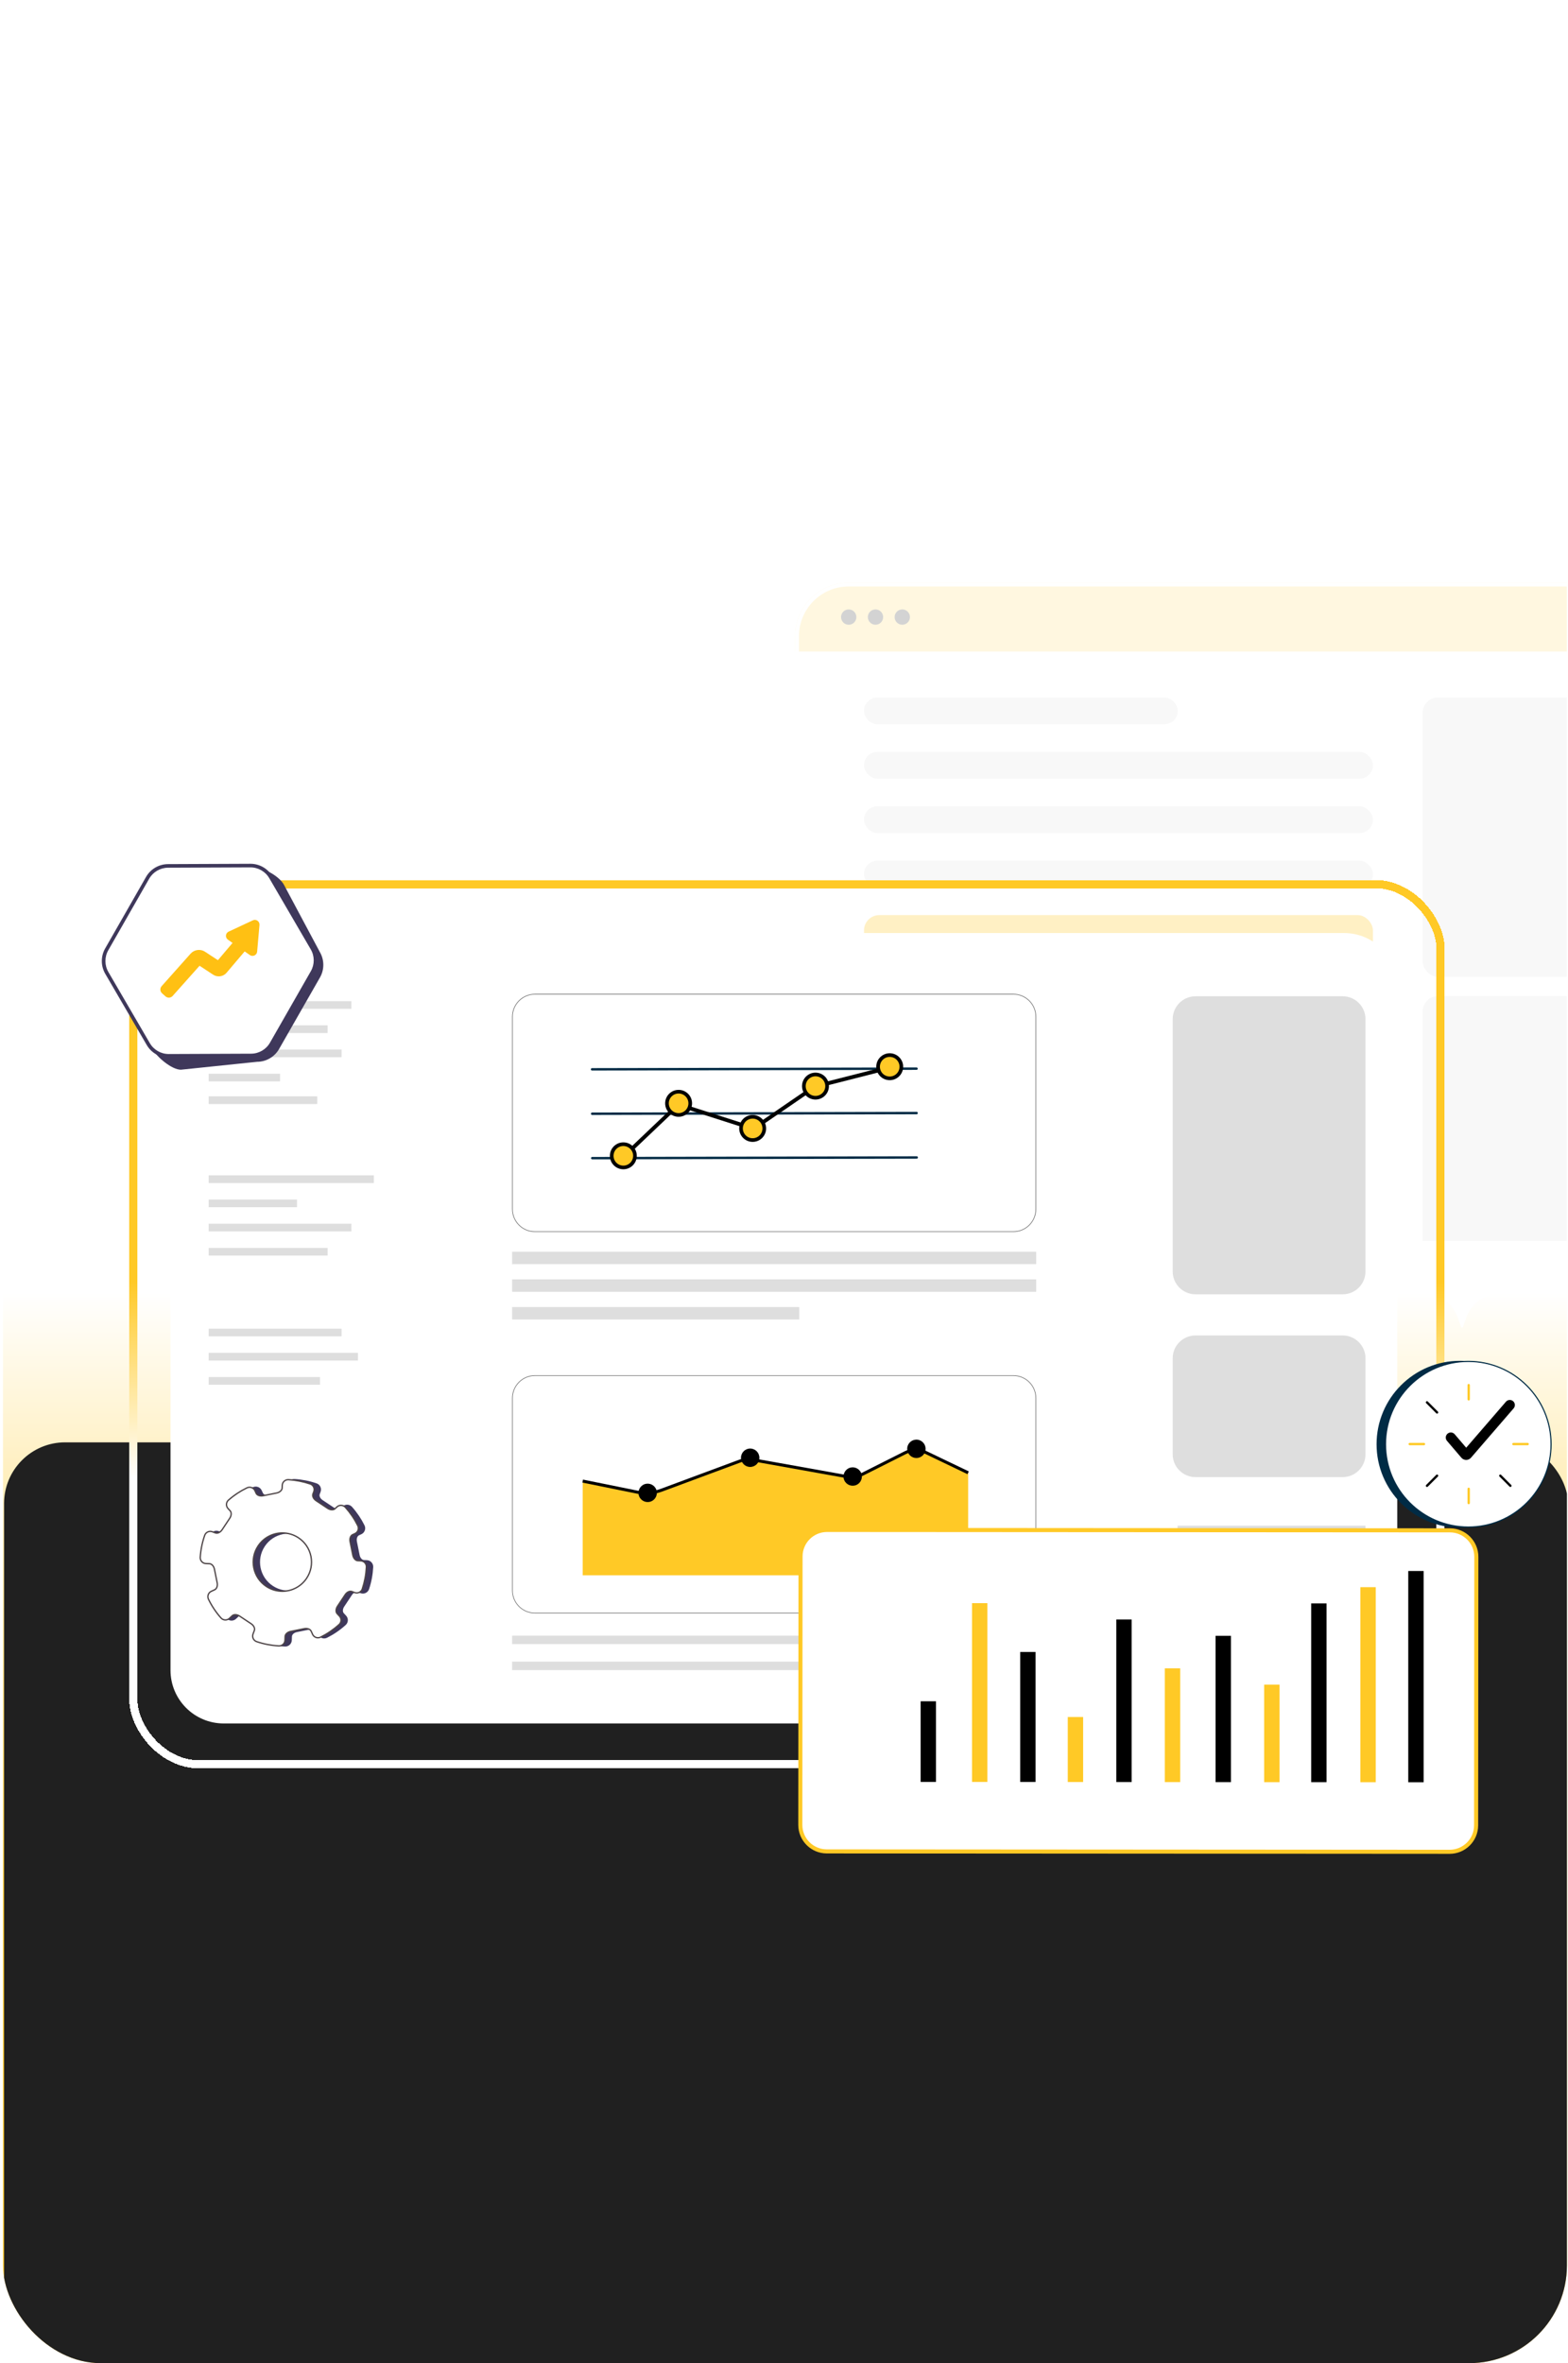<svg width="385" height="580" viewBox="0 0 385 580" fill="none" xmlns="http://www.w3.org/2000/svg">
<g clip-path="url(#clip0_6383_4820)">
<rect x="0.735" width="384" height="580" rx="24" fill="url(#paint0_linear_6383_4820)"/>
<rect x="1" y="354" width="384" height="270" rx="15" fill="#202020"/>
<path d="M359.196 308.26L360.002 310.531C360.444 311.777 361.152 312.907 362.074 313.843C362.996 314.779 364.111 315.497 365.338 315.945L367.576 316.763C367.62 316.78 367.658 316.81 367.685 316.849C367.712 316.888 367.726 316.934 367.726 316.982C367.726 317.03 367.712 317.077 367.685 317.116C367.658 317.155 367.62 317.185 367.576 317.201L365.338 318.019C364.111 318.468 362.996 319.186 362.074 320.121C361.152 321.057 360.444 322.188 360.002 323.433L359.196 325.704C359.18 325.749 359.151 325.788 359.112 325.815C359.074 325.842 359.028 325.857 358.981 325.857C358.934 325.857 358.888 325.842 358.849 325.815C358.81 325.788 358.781 325.749 358.765 325.704L357.959 323.433C357.517 322.188 356.809 321.057 355.887 320.121C354.965 319.186 353.851 318.468 352.624 318.019L350.386 317.201C350.341 317.185 350.303 317.155 350.276 317.116C350.249 317.077 350.235 317.03 350.235 316.982C350.235 316.934 350.249 316.888 350.276 316.849C350.303 316.81 350.341 316.78 350.386 316.763L352.624 315.945C353.851 315.497 354.965 314.779 355.887 313.843C356.809 312.907 357.517 311.777 357.959 310.531L358.765 308.26C358.781 308.215 358.81 308.176 358.848 308.148C358.887 308.12 358.933 308.105 358.981 308.105C359.028 308.105 359.074 308.12 359.113 308.148C359.151 308.176 359.181 308.215 359.196 308.26Z" fill="white"/>
<path d="M32.979 129.253L34.256 132.963C34.957 134.997 36.077 136.844 37.538 138.373C38.999 139.902 40.765 141.075 42.709 141.808L46.254 143.144C46.324 143.171 46.385 143.219 46.428 143.283C46.47 143.347 46.493 143.424 46.493 143.502C46.493 143.58 46.47 143.656 46.428 143.72C46.385 143.784 46.324 143.832 46.254 143.859L42.709 145.195C40.765 145.928 38.999 147.101 37.538 148.63C36.077 150.159 34.957 152.006 34.256 154.04L32.979 157.75C32.954 157.823 32.907 157.887 32.846 157.931C32.785 157.976 32.712 158 32.637 158C32.563 158 32.49 157.976 32.429 157.931C32.368 157.887 32.321 157.823 32.296 157.75L31.019 154.04C30.318 152.006 29.197 150.159 27.736 148.63C26.275 147.101 24.51 145.928 22.566 145.195L19.02 143.859C18.951 143.832 18.89 143.784 18.847 143.72C18.805 143.656 18.782 143.58 18.782 143.502C18.782 143.424 18.805 143.347 18.847 143.283C18.89 143.219 18.951 143.171 19.02 143.144L22.566 141.808C24.51 141.075 26.275 139.902 27.736 138.373C29.197 136.844 30.318 134.997 31.019 132.963L32.296 129.253C32.321 129.179 32.367 129.115 32.428 129.07C32.489 129.024 32.562 129 32.637 129C32.712 129 32.786 129.024 32.847 129.07C32.908 129.115 32.954 129.179 32.979 129.253Z" fill="white"/>
<g opacity="0.27">
<g clip-path="url(#clip1_6383_4820)">
<rect x="195.235" y="143" width="229.244" height="162.538" rx="13.153" fill="white"/>
<rect width="229.244" height="16.912" transform="translate(195.235 143)" fill="#FFE38D"/>
<circle cx="208.389" cy="151.455" r="1.879" fill="#5B5B5B"/>
<circle cx="214.965" cy="151.455" r="1.879" fill="#5B5B5B"/>
<circle cx="221.542" cy="151.455" r="1.879" fill="#5B5B5B"/>
<rect x="212.145" y="171.186" width="77.041" height="6.577" rx="3.288" fill="#E5E5E5"/>
<rect x="212.145" y="184.539" width="124.957" height="6.577" rx="3.288" fill="#E5E5E5"/>
<rect x="212.145" y="197.891" width="124.957" height="6.577" rx="3.288" fill="#E5E5E5"/>
<rect x="212.145" y="211.244" width="124.957" height="6.577" rx="3.288" fill="#E5E5E5"/>
<rect x="212.145" y="224.597" width="124.957" height="36.642" rx="3.758" fill="#FFC926"/>
<rect opacity="0.2" x="218.722" y="229.436" width="111.803" height="2.819" rx="1.409" fill="#202020"/>
<rect opacity="0.2" x="235.633" y="236.013" width="77.981" height="2.819" rx="1.409" fill="#202020"/>
<rect x="244.09" y="246.347" width="61.069" height="11.274" rx="5.637" fill="#202020"/>
<rect opacity="0.2" x="260.061" y="251.045" width="29.125" height="2.819" rx="1.409" fill="white"/>
<rect x="212.145" y="268.015" width="124.957" height="6.577" rx="3.288" fill="#E5E5E5"/>
<rect x="212.145" y="281.367" width="46.037" height="6.577" rx="3.288" fill="#E5E5E5"/>
<rect x="349.317" y="171.186" width="58.251" height="68.585" rx="3.758" fill="#E5E5E5"/>
<rect x="349.317" y="244.469" width="58.251" height="68.585" rx="3.758" fill="#E5E5E5"/>
</g>
<rect x="195.705" y="143.47" width="228.305" height="161.598" rx="12.684" stroke="white" stroke-width="0.94"/>
</g>
<g filter="url(#filter0_d_6383_4820)">
<rect x="32.735" y="217" width="321" height="216" rx="16" stroke="url(#paint1_linear_6383_4820)" stroke-width="2" shape-rendering="crispEdges"/>
</g>
<path d="M330.003 229H54.936C47.717 229 41.865 234.852 41.865 242.071V409.929C41.865 417.148 47.717 423 54.936 423H330.003C337.222 423 343.074 417.148 343.074 409.929V242.071C343.074 234.852 337.222 229 330.003 229Z" fill="white"/>
<path d="M86.281 245.721H51.239V247.605H86.281V245.721Z" fill="#DEDEDE"/>
<path d="M80.44 251.658H51.239V253.542H80.44V251.658Z" fill="#DEDEDE"/>
<path d="M83.87 257.594H51.239V259.478H83.87V257.594Z" fill="#DEDEDE"/>
<path d="M68.761 263.531H51.239V265.415H68.761V263.531Z" fill="#DEDEDE"/>
<path d="M77.894 269.083H51.239V270.967H77.894V269.083Z" fill="#DEDEDE"/>
<path d="M91.797 288.473H51.239V290.357H91.797V288.473Z" fill="#DEDEDE"/>
<path d="M72.931 294.409H51.239V296.293H72.931V294.409Z" fill="#DEDEDE"/>
<path d="M86.281 300.344H51.239V302.228H86.281V300.344Z" fill="#DEDEDE"/>
<path d="M80.44 306.282H51.239V308.166H80.44V306.282Z" fill="#DEDEDE"/>
<path d="M83.87 326.107H51.239V327.991H83.87V326.107Z" fill="#DEDEDE"/>
<path d="M87.885 332.044H51.239V333.928H87.885V332.044Z" fill="#DEDEDE"/>
<path d="M78.584 337.979H51.239V339.862H78.584V337.979Z" fill="#DEDEDE"/>
<path d="M335.273 374.465H289.122V376.349H335.273V374.465Z" fill="#DEDEDE"/>
<path d="M335.273 380.399H289.122V382.283H335.273V380.399Z" fill="#DEDEDE"/>
<path d="M335.273 386.337H289.122V388.221H335.273V386.337Z" fill="#DEDEDE"/>
<path d="M335.273 392.286H289.122V394.17H335.273V392.286Z" fill="#DEDEDE"/>
<path d="M131.343 244.013H248.82C251.872 244.013 254.348 246.487 254.348 249.54V296.766C254.348 299.819 251.873 302.294 248.82 302.294H131.343C128.29 302.294 125.816 299.819 125.816 296.766V249.54C125.816 246.487 128.29 244.013 131.343 244.013Z" stroke="#666666" stroke-width="0.148"/>
<path d="M131.343 337.617H248.82C251.872 337.617 254.348 340.091 254.348 343.144V390.37C254.348 393.423 251.873 395.898 248.82 395.898H131.343C128.29 395.898 125.816 393.423 125.816 390.37V343.144C125.816 340.091 128.29 337.617 131.343 337.617Z" stroke="#666666" stroke-width="0.148"/>
<path d="M237.715 386.637H143.075V363.512L157.828 366.57C158.911 366.794 160.037 366.709 161.073 366.323L181.788 358.63C182.775 358.264 183.843 358.169 184.878 358.354L209.824 362.831L222.203 356.579C223.834 355.755 225.756 355.736 227.405 356.526L237.715 361.471V386.636V386.637Z" fill="#FFC926"/>
<path d="M158.608 366.813C157.861 366.813 157.111 366.739 156.372 366.589L143 363.878L143.148 363.147L156.518 365.856C158.439 366.244 160.425 366.09 162.262 365.408L181.456 358.279C182.636 357.841 183.913 357.729 185.151 357.958L207.875 362.029C209.115 362.252 210.371 362.083 211.508 361.541L222.127 356.196C223.791 355.358 225.787 355.338 227.466 356.145L237.873 361.136L237.551 361.81L227.144 356.818C225.671 356.112 223.92 356.128 222.463 356.863L211.836 362.212C210.55 362.824 209.137 363.014 207.744 362.764L185.017 358.693C183.91 358.488 182.769 358.588 181.714 358.98L162.521 366.108C161.26 366.576 159.935 366.813 158.605 366.813H158.608Z" fill="black"/>
<path d="M159.781 368.529C160.957 368.112 161.571 366.821 161.154 365.646C160.737 364.47 159.445 363.856 158.27 364.273C157.095 364.69 156.48 365.982 156.898 367.157C157.315 368.332 158.606 368.947 159.781 368.529Z" fill="black"/>
<path d="M184.195 360.043C185.442 360.043 186.453 359.032 186.453 357.785C186.453 356.537 185.442 355.526 184.195 355.526C182.948 355.526 181.937 356.537 181.937 357.785C181.937 359.032 182.948 360.043 184.195 360.043Z" fill="black"/>
<path d="M210.229 364.481C211.382 364.004 211.929 362.683 211.451 361.531C210.974 360.379 209.653 359.831 208.501 360.309C207.349 360.786 206.801 362.107 207.279 363.259C207.756 364.411 209.077 364.959 210.229 364.481Z" fill="black"/>
<path d="M227.238 355.955C227.439 354.725 226.604 353.564 225.373 353.363C224.142 353.163 222.981 353.998 222.781 355.229C222.58 356.46 223.415 357.62 224.646 357.821C225.877 358.022 227.038 357.186 227.238 355.955Z" fill="black"/>
<path d="M254.421 307.221H125.741V310.267H254.421V307.221Z" fill="#DEDEDE"/>
<path d="M254.421 314.009H125.741V317.055H254.421V314.009Z" fill="#DEDEDE"/>
<path d="M196.253 320.798H125.741V323.844H196.253V320.798Z" fill="#DEDEDE"/>
<path d="M254.421 401.443H125.741V403.525H254.421V401.443Z" fill="#DEDEDE"/>
<path d="M226.251 407.825H125.741V409.907H226.251V407.825Z" fill="#DEDEDE"/>
<path d="M329.673 244.524H293.541C290.447 244.524 287.939 247.032 287.939 250.126V312.068C287.939 315.161 290.447 317.669 293.541 317.669H329.673C332.767 317.669 335.275 315.161 335.275 312.068V250.126C335.275 247.032 332.767 244.524 329.673 244.524Z" fill="#DEDEDE"/>
<path d="M329.673 327.768H293.541C290.447 327.768 287.939 330.276 287.939 333.37V356.931C287.939 360.025 290.447 362.533 293.541 362.533H329.673C332.767 362.533 335.275 360.025 335.275 356.931V333.369C335.275 330.276 332.767 327.768 329.673 327.768Z" fill="#DEDEDE"/>
<path d="M84.135 369.734L83.67 370.166C83.317 370.494 82.631 370.452 82.05 370.067L79.218 368.185C78.636 367.799 78.331 367.18 78.5 366.727L78.714 366.153C79.03 365.306 78.59 364.362 77.735 364.069C75.98 363.468 74.174 363.116 72.366 363.004C71.46 362.947 70.686 363.646 70.653 364.552L70.629 365.2C70.612 365.682 70.097 366.137 69.414 366.275L66.081 366.947C65.396 367.086 64.743 366.864 64.543 366.424L64.258 365.802C63.882 364.979 62.903 364.629 62.088 365.023C60.448 365.816 58.902 366.831 57.5 368.061C56.82 368.657 56.773 369.7 57.389 370.363L57.897 370.91C58.226 371.263 58.184 371.949 57.798 372.53L55.917 375.362C55.53 375.944 54.912 376.248 54.458 376.08L53.703 375.798C52.86 375.484 51.919 375.92 51.623 376.769C51.002 378.543 50.637 380.371 50.518 382.201C50.459 383.108 51.158 383.886 52.066 383.919L52.931 383.951C53.414 383.969 53.868 384.483 54.007 385.166L54.679 388.499C54.817 389.184 54.595 389.837 54.155 390.038L53.335 390.412C52.51 390.789 52.161 391.771 52.558 392.586C53.365 394.245 54.4 395.807 55.654 397.219C56.252 397.893 57.29 397.938 57.95 397.324L58.641 396.682C58.994 396.354 59.68 396.396 60.26 396.782L63.093 398.663C63.675 399.05 63.979 399.668 63.81 400.121L63.489 400.984C63.173 401.833 63.617 402.779 64.475 403.07C66.263 403.675 68.105 404.022 69.947 404.121C70.848 404.169 71.615 403.473 71.648 402.572L71.682 401.649C71.7 401.166 72.214 400.712 72.897 400.574L76.23 399.901C76.915 399.763 77.568 399.985 77.769 400.425L78.119 401.192C78.499 402.023 79.492 402.371 80.309 401.962C81.949 401.141 83.491 400.094 84.883 398.831C85.547 398.23 85.587 397.201 84.977 396.545L84.414 395.939C84.085 395.586 84.127 394.9 84.513 394.319L86.394 391.487C86.781 390.905 87.399 390.6 87.853 390.769L88.532 391.022C89.384 391.339 90.334 390.892 90.62 390.029C91.207 388.26 91.542 386.44 91.635 384.62C91.681 383.721 90.985 382.957 90.085 382.924L89.38 382.898C88.898 382.881 88.443 382.366 88.305 381.683L87.633 378.35C87.494 377.665 87.716 377.012 88.156 376.812L88.726 376.551C89.555 376.172 89.904 375.182 89.498 374.366C88.691 372.744 87.665 371.217 86.428 369.834C85.829 369.164 84.794 369.122 84.136 369.734H84.135ZM76.669 387.265C74.531 390.484 70.19 391.359 66.972 389.222C63.753 387.084 62.877 382.742 65.015 379.524C67.153 376.306 71.495 375.43 74.713 377.567C77.931 379.705 78.807 384.047 76.669 387.265Z" fill="#3F385B"/>
<path d="M68.52 403.959C68.494 403.959 68.467 403.958 68.441 403.957C66.59 403.858 64.763 403.507 63.013 402.914C62.642 402.789 62.345 402.525 62.177 402.17C62.007 401.812 61.99 401.411 62.128 401.04L62.449 400.177C62.645 399.651 62.317 398.957 61.669 398.526L58.837 396.645C58.5 396.421 58.12 396.298 57.767 396.298C57.462 396.298 57.202 396.39 57.016 396.562L56.325 397.204C56.056 397.454 55.705 397.592 55.338 397.592C54.926 397.592 54.534 397.417 54.261 397.11C53.035 395.727 52.001 394.181 51.19 392.514C51.017 392.158 50.995 391.758 51.128 391.386C51.261 391.017 51.531 390.723 51.888 390.56L52.709 390.185C53.219 389.952 53.478 389.229 53.324 388.466L52.652 385.133C52.498 384.374 51.982 383.808 51.423 383.787L50.558 383.755C50.164 383.741 49.801 383.572 49.537 383.28C49.272 382.986 49.14 382.606 49.166 382.211C49.286 380.371 49.654 378.558 50.262 376.822C50.464 376.246 51.011 375.858 51.625 375.858C51.798 375.858 51.968 375.889 52.132 375.95L52.887 376.232C52.988 376.269 53.097 376.289 53.211 376.289C53.679 376.289 54.2 375.96 54.538 375.451L56.419 372.619C56.848 371.974 56.883 371.208 56.502 370.798L55.994 370.251C55.725 369.961 55.587 369.584 55.608 369.189C55.628 368.797 55.8 368.44 56.094 368.183C57.466 366.979 58.998 365.965 60.645 365.169C60.845 365.073 61.058 365.024 61.277 365.024C61.843 365.024 62.361 365.355 62.595 365.869L62.88 366.491C63.066 366.898 63.557 367.151 64.163 367.151C64.307 367.151 64.454 367.136 64.599 367.107L67.932 366.435C68.692 366.281 69.258 365.765 69.278 365.206L69.302 364.558C69.33 363.776 69.966 363.163 70.75 363.163C70.78 363.163 70.811 363.164 70.842 363.166C72.659 363.279 74.451 363.635 76.169 364.223C76.537 364.35 76.832 364.614 76.999 364.967C77.168 365.324 77.185 365.725 77.047 366.095L76.833 366.67C76.637 367.196 76.965 367.89 77.614 368.321L80.445 370.202C80.782 370.426 81.163 370.549 81.515 370.549C81.82 370.549 82.081 370.458 82.266 370.285L82.731 369.853C83.001 369.603 83.352 369.465 83.719 369.465C84.129 369.465 84.519 369.639 84.791 369.942C86.001 371.295 87.026 372.808 87.837 374.438C88.014 374.794 88.039 375.195 87.906 375.569C87.774 375.942 87.503 376.238 87.144 376.402L86.574 376.663C86.064 376.896 85.804 377.619 85.959 378.382L86.631 381.715C86.784 382.474 87.301 383.041 87.86 383.061L88.565 383.087C88.955 383.101 89.314 383.267 89.578 383.555C89.843 383.844 89.978 384.219 89.958 384.612C89.865 386.439 89.526 388.244 88.951 389.977C88.756 390.565 88.206 390.961 87.582 390.961C87.409 390.961 87.239 390.93 87.075 390.869L86.396 390.616C86.295 390.578 86.186 390.559 86.072 390.559C85.603 390.559 85.082 390.888 84.744 391.396L82.863 394.229C82.435 394.874 82.4 395.64 82.78 396.049L83.344 396.656C83.61 396.942 83.747 397.315 83.73 397.705C83.714 398.094 83.547 398.45 83.26 398.71C81.897 399.945 80.37 400.99 78.722 401.816C78.517 401.918 78.298 401.97 78.072 401.97C77.506 401.97 76.989 401.638 76.754 401.124L76.403 400.357C76.217 399.95 75.725 399.697 75.12 399.697C74.976 399.697 74.829 399.712 74.684 399.741L71.351 400.414C70.591 400.567 70.025 401.084 70.004 401.642L69.971 402.565C69.942 403.347 69.305 403.959 68.52 403.959ZM69.335 376.234C66.927 376.234 64.696 377.43 63.366 379.433C62.307 381.025 61.933 382.935 62.312 384.809C62.69 386.684 63.775 388.299 65.368 389.357C66.546 390.139 67.913 390.553 69.322 390.553C71.73 390.553 73.961 389.357 75.292 387.354C77.475 384.066 76.578 379.614 73.289 377.431C72.111 376.648 70.744 376.234 69.335 376.234Z" fill="white"/>
<path d="M70.75 363.326C70.777 363.326 70.805 363.327 70.832 363.328C72.634 363.44 74.412 363.794 76.116 364.377C76.443 364.489 76.704 364.724 76.852 365.037C77.002 365.354 77.017 365.709 76.894 366.038L76.68 366.613C76.458 367.209 76.812 367.985 77.523 368.457L80.355 370.338C80.719 370.579 81.13 370.712 81.515 370.712C81.862 370.712 82.16 370.606 82.377 370.404L82.842 369.972C83.081 369.75 83.392 369.628 83.719 369.628C84.082 369.628 84.428 369.782 84.669 370.051C85.87 371.394 86.886 372.894 87.691 374.511C87.848 374.827 87.869 375.183 87.752 375.515C87.635 375.846 87.394 376.108 87.075 376.254L86.506 376.514C85.927 376.779 85.629 377.578 85.798 378.415L86.47 381.747C86.638 382.58 87.22 383.201 87.853 383.224L88.559 383.25C88.904 383.262 89.224 383.41 89.457 383.665C89.693 383.922 89.812 384.255 89.795 384.604C89.703 386.416 89.367 388.207 88.796 389.926C88.623 390.448 88.135 390.798 87.582 390.798C87.428 390.798 87.277 390.771 87.132 390.717L86.452 390.464C86.333 390.419 86.205 390.396 86.071 390.396C85.542 390.396 84.981 390.745 84.608 391.306L82.727 394.138C82.257 394.846 82.229 395.696 82.661 396.16L83.224 396.766C83.46 397.021 83.582 397.352 83.567 397.698C83.552 398.042 83.404 398.359 83.15 398.589C81.798 399.814 80.283 400.85 78.648 401.669C78.467 401.76 78.273 401.806 78.072 401.806C77.569 401.806 77.11 401.512 76.901 401.055L76.551 400.288C76.338 399.823 75.789 399.533 75.119 399.533C74.964 399.533 74.806 399.549 74.65 399.581L71.318 400.253C70.485 400.421 69.864 401.003 69.841 401.636L69.808 402.559C69.782 403.253 69.217 403.797 68.52 403.797C68.497 403.797 68.473 403.796 68.449 403.795C66.613 403.696 64.801 403.348 63.064 402.76C62.736 402.649 62.473 402.415 62.323 402.101C62.172 401.783 62.157 401.427 62.28 401.097L62.601 400.234C62.823 399.638 62.469 398.863 61.758 398.391L58.926 396.51C58.563 396.268 58.151 396.135 57.766 396.135C57.419 396.135 57.121 396.242 56.904 396.443L56.214 397.085C55.975 397.307 55.664 397.429 55.337 397.429C54.972 397.429 54.624 397.274 54.383 397.002C53.166 395.63 52.141 394.097 51.336 392.443C51.182 392.127 51.163 391.771 51.281 391.441C51.399 391.113 51.638 390.853 51.956 390.708L52.776 390.334C53.354 390.069 53.652 389.27 53.483 388.433L52.811 385.1C52.643 384.268 52.061 383.647 51.428 383.624L50.563 383.592C50.213 383.58 49.892 383.43 49.657 383.17C49.422 382.909 49.305 382.572 49.328 382.221C49.446 380.396 49.812 378.598 50.415 376.876C50.594 376.364 51.08 376.021 51.624 376.021C51.777 376.021 51.928 376.049 52.073 376.103L52.829 376.384C52.948 376.429 53.076 376.451 53.209 376.451C53.739 376.451 54.3 376.103 54.672 375.541L56.553 372.709C57.024 372.002 57.052 371.152 56.62 370.687L56.112 370.14C55.873 369.883 55.751 369.548 55.769 369.197C55.787 368.85 55.939 368.534 56.199 368.305C57.561 367.112 59.08 366.106 60.714 365.316C60.892 365.23 61.081 365.186 61.276 365.186C61.778 365.186 62.238 365.481 62.446 365.936L62.73 366.558C62.943 367.024 63.492 367.313 64.162 367.313C64.317 367.313 64.475 367.297 64.63 367.266L67.963 366.593C68.796 366.426 69.417 365.844 69.44 365.21L69.464 364.563C69.489 363.869 70.053 363.325 70.749 363.325M69.322 390.717C71.784 390.717 74.067 389.494 75.427 387.446C76.509 385.817 76.892 383.863 76.505 381.946C76.119 380.03 75.008 378.378 73.379 377.296C72.174 376.495 70.776 376.072 69.335 376.072C66.872 376.072 64.59 377.295 63.23 379.344C62.148 380.973 61.765 382.926 62.151 384.843C62.538 386.76 63.648 388.411 65.278 389.493C66.482 390.294 67.881 390.717 69.322 390.717ZM70.75 363C69.889 363 69.171 363.68 69.139 364.552L69.115 365.2C69.097 365.682 68.583 366.137 67.9 366.275L64.567 366.947C64.43 366.975 64.294 366.988 64.163 366.988C63.639 366.988 63.189 366.776 63.028 366.424L62.744 365.802C62.473 365.208 61.888 364.861 61.278 364.861C61.041 364.861 60.802 364.913 60.574 365.023C58.934 365.816 57.388 366.832 55.986 368.061C55.306 368.657 55.259 369.7 55.875 370.363L56.383 370.91C56.712 371.263 56.669 371.949 56.284 372.53L54.403 375.362C54.088 375.836 53.619 376.126 53.211 376.126C53.118 376.126 53.029 376.111 52.944 376.079L52.189 375.798C52.003 375.728 51.812 375.696 51.626 375.696C50.963 375.696 50.34 376.107 50.108 376.768C49.488 378.542 49.123 380.37 49.004 382.2C48.945 383.108 49.644 383.886 50.552 383.919L51.417 383.95C51.9 383.968 52.354 384.483 52.492 385.166L53.165 388.499C53.303 389.184 53.081 389.836 52.641 390.037L51.821 390.412C50.996 390.789 50.647 391.771 51.044 392.586C51.851 394.245 52.886 395.806 54.139 397.218C54.456 397.575 54.896 397.756 55.337 397.756C55.731 397.756 56.125 397.613 56.436 397.324L57.127 396.682C57.286 396.534 57.512 396.461 57.767 396.461C58.077 396.461 58.427 396.569 58.746 396.781L61.578 398.662C62.161 399.049 62.465 399.667 62.296 400.121L61.975 400.984C61.658 401.832 62.102 402.779 62.96 403.069C64.749 403.675 66.591 404.022 68.432 404.121C68.462 404.122 68.492 404.123 68.52 404.123C69.383 404.123 70.102 403.443 70.134 402.571L70.167 401.648C70.185 401.166 70.699 400.711 71.382 400.573L74.715 399.901C74.852 399.873 74.988 399.86 75.119 399.86C75.644 399.86 76.093 400.072 76.254 400.424L76.605 401.192C76.876 401.786 77.462 402.133 78.072 402.133C78.315 402.133 78.562 402.078 78.794 401.961C80.434 401.14 81.976 400.093 83.369 398.831C84.032 398.23 84.072 397.2 83.463 396.544L82.899 395.938C82.571 395.585 82.613 394.899 82.999 394.318L84.879 391.486C85.195 391.012 85.663 390.722 86.071 390.722C86.164 390.722 86.254 390.737 86.338 390.769L87.017 391.022C87.203 391.091 87.394 391.124 87.581 391.124C88.252 391.124 88.882 390.703 89.106 390.029C89.693 388.259 90.028 386.44 90.121 384.62C90.166 383.721 89.471 382.956 88.571 382.924L87.865 382.898C87.383 382.88 86.928 382.366 86.79 381.683L86.118 378.35C85.98 377.664 86.202 377.012 86.642 376.811L87.211 376.551C88.04 376.172 88.389 375.182 87.983 374.366C87.176 372.743 86.15 371.217 84.913 369.834C84.597 369.48 84.159 369.301 83.719 369.301C83.326 369.301 82.931 369.445 82.621 369.733L82.156 370.165C81.996 370.314 81.77 370.386 81.515 370.386C81.206 370.386 80.855 370.278 80.536 370.066L77.704 368.185C77.121 367.798 76.817 367.18 76.986 366.727L77.2 366.152C77.516 365.306 77.075 364.362 76.221 364.069C74.466 363.467 72.66 363.116 70.852 363.003C70.818 363.001 70.784 363 70.75 363ZM69.322 390.391C67.992 390.391 66.648 390.012 65.458 389.222C62.239 387.084 61.364 382.742 63.501 379.524C64.848 377.496 67.07 376.398 69.335 376.398C70.665 376.398 72.009 376.777 73.199 377.567C76.417 379.705 77.293 384.047 75.156 387.265C73.809 389.293 71.586 390.391 69.322 390.391Z" fill="#4D4446"/>
<path d="M42.719 213.189L62.938 213.105C65.168 213.096 68.553 215.151 69.676 217.076L78.536 233.67C79.659 235.597 79.669 237.975 78.561 239.911L68.524 257.462C67.418 259.397 65.363 260.595 63.133 260.604L44.422 262.544C42.192 262.553 38.62 259.516 37.498 257.59L27.316 240.122C26.194 238.196 26.183 235.818 27.291 233.882L37.328 216.331C38.434 214.396 40.489 213.197 42.719 213.189Z" fill="#3F385B"/>
<path d="M41.421 259.14C39.367 259.14 37.448 258.037 36.414 256.262L26.232 238.794C25.193 237.011 25.183 234.789 26.208 232.997L36.245 215.446C37.27 213.654 39.189 212.535 41.254 212.526L61.497 212.443C63.551 212.443 65.471 213.545 66.505 215.321L76.686 232.788C77.725 234.571 77.736 236.792 76.71 238.586L66.673 256.136C65.648 257.928 63.73 259.047 61.664 259.056L41.421 259.14Z" fill="white"/>
<path d="M61.496 212.886C63.393 212.886 65.166 213.905 66.121 215.544L76.303 233.011C77.263 234.659 77.271 236.71 76.324 238.365L66.287 255.916C65.341 257.572 63.569 258.604 61.661 258.612L41.443 258.695H41.42C39.523 258.695 37.75 257.677 36.794 256.038L26.613 238.57C25.652 236.923 25.645 234.871 26.592 233.216L36.629 215.665C37.575 214.01 39.347 212.977 41.254 212.969L61.473 212.886H61.496ZM61.496 212C61.487 212 61.478 212 61.471 212L41.252 212.084C39.022 212.092 36.968 213.291 35.861 215.226L25.823 232.777C24.717 234.712 24.726 237.091 25.849 239.017L36.03 256.484C37.149 258.403 39.202 259.583 41.421 259.583C41.43 259.583 41.439 259.583 41.447 259.583L61.665 259.499C63.895 259.49 65.949 258.292 67.057 256.357L77.094 238.806C78.2 236.871 78.191 234.492 77.069 232.565L66.887 215.098C65.768 213.18 63.716 212 61.496 212Z" fill="#3F385B"/>
<path d="M41.462 244.416C41.265 244.416 41.075 244.344 40.928 244.212L40.088 243.464C39.757 243.169 39.728 242.66 40.023 242.33L47.128 234.361C47.495 233.948 47.999 233.683 48.545 233.61C48.645 233.598 48.747 233.59 48.847 233.59C49.296 233.59 49.733 233.721 50.11 233.967L53.592 236.249L57.752 231.345L56.22 230.272C56.015 230.128 55.901 229.883 55.922 229.634C55.944 229.385 56.098 229.163 56.326 229.057L62.273 226.284C62.368 226.24 62.468 226.218 62.57 226.218C62.767 226.218 62.956 226.302 63.09 226.447C63.223 226.592 63.289 226.788 63.271 226.984L62.699 233.521C62.668 233.888 62.365 234.163 61.997 234.163C61.853 234.163 61.714 234.119 61.595 234.036L59.999 232.918L55.301 238.456C54.906 238.922 54.328 239.189 53.714 239.189C53.309 239.189 52.915 239.071 52.577 238.85L48.92 236.454L42.061 244.149C41.909 244.32 41.69 244.417 41.461 244.417L41.462 244.416Z" fill="#FFC013"/>
<path d="M62.571 226.659C62.717 226.659 62.845 226.783 62.831 226.943L62.545 230.212L62.259 233.481C62.246 233.624 62.126 233.719 61.998 233.719C61.947 233.719 61.895 233.703 61.849 233.671L59.922 232.321L54.964 238.167C54.644 238.545 54.182 238.744 53.715 238.744C53.406 238.744 53.095 238.657 52.82 238.477L48.854 235.879C48.854 235.879 48.848 235.876 48.845 235.876C48.841 235.876 48.836 235.878 48.834 235.881L41.729 243.851C41.658 243.93 41.559 243.971 41.461 243.971C41.376 243.971 41.29 243.941 41.221 243.88L40.381 243.131C40.233 242.998 40.219 242.771 40.352 242.622L47.457 234.653C47.753 234.32 48.16 234.105 48.602 234.046C48.683 234.036 48.764 234.03 48.846 234.03C49.207 234.03 49.561 234.135 49.866 234.334L53.677 236.829L58.405 231.256L56.474 229.904C56.309 229.789 56.331 229.538 56.513 229.454L59.487 228.067L62.461 226.68C62.498 226.663 62.535 226.654 62.571 226.654M62.571 225.773C62.403 225.773 62.24 225.81 62.087 225.881L59.112 227.268L56.139 228.655C55.769 228.827 55.516 229.188 55.48 229.594C55.445 230 55.631 230.399 55.965 230.633L57.1 231.428L53.507 235.663L50.351 233.596C49.903 233.302 49.382 233.147 48.846 233.147C48.726 233.147 48.606 233.154 48.487 233.171C47.835 233.257 47.234 233.574 46.796 234.065L39.691 242.035C39.234 242.547 39.28 243.337 39.792 243.794L40.633 244.543C40.862 244.747 41.156 244.859 41.462 244.859C41.816 244.859 42.155 244.708 42.392 244.443L48.997 237.033L52.335 239.22C52.747 239.49 53.224 239.631 53.715 239.631C54.458 239.631 55.16 239.307 55.639 238.742L60.074 233.512L61.339 234.398C61.532 234.534 61.76 234.606 61.995 234.606C62.595 234.606 63.086 234.155 63.138 233.559L63.424 230.29L63.71 227.021C63.738 226.701 63.631 226.383 63.414 226.147C63.197 225.91 62.889 225.773 62.568 225.773H62.571Z" fill="#FFC013"/>
<path d="M203.064 375.505L355.998 375.602C359.588 375.604 362.497 378.516 362.494 382.106L362.439 448.001C362.436 451.59 359.525 454.497 355.936 454.495L203.002 454.398C199.412 454.396 196.503 451.484 196.506 447.894L196.561 381.999C196.564 378.41 199.475 375.503 203.064 375.505Z" fill="white" stroke="#FFC926"/>
<path d="M358.465 374.792C355.721 374.792 353.059 374.254 350.553 373.194C348.133 372.17 345.959 370.705 344.092 368.838C342.226 366.971 340.76 364.797 339.736 362.377C338.676 359.871 338.139 357.209 338.139 354.465C338.139 351.721 338.676 349.059 339.736 346.553C340.76 344.133 342.226 341.959 344.092 340.092C345.959 338.226 348.133 336.76 350.553 335.736C353.059 334.676 355.721 334.139 358.465 334.139C361.209 334.139 363.871 334.676 366.377 335.736C368.798 336.76 370.971 338.226 372.838 340.092C374.705 341.959 376.17 344.133 377.194 346.553C378.254 349.059 378.792 351.721 378.792 354.465C378.792 357.209 378.254 359.871 377.194 362.377C376.17 364.798 374.705 366.971 372.838 368.838C370.971 370.705 368.797 372.17 366.377 373.194C363.871 374.254 361.209 374.792 358.465 374.792Z" fill="#002B45"/>
<path d="M358.465 334.277C369.615 334.277 378.653 343.316 378.653 354.465C378.653 365.614 369.614 374.653 358.465 374.653C347.316 374.653 338.277 365.614 338.277 354.465C338.277 343.316 347.316 334.277 358.465 334.277ZM358.465 334C355.702 334 353.022 334.541 350.499 335.608C348.062 336.639 345.873 338.115 343.994 339.994C342.115 341.873 340.639 344.062 339.608 346.499C338.541 349.022 338 351.702 338 354.465C338 357.228 338.541 359.908 339.608 362.431C340.639 364.868 342.115 367.057 343.994 368.936C345.873 370.815 348.062 372.291 350.499 373.322C353.022 374.389 355.702 374.93 358.465 374.93C361.228 374.93 363.908 374.389 366.431 373.322C368.868 372.291 371.057 370.815 372.936 368.936C374.815 367.057 376.291 364.868 377.322 362.431C378.389 359.908 378.93 357.228 378.93 354.465C378.93 351.702 378.389 349.022 377.322 346.499C376.291 344.062 374.815 341.873 372.936 339.994C371.057 338.115 368.868 336.639 366.431 335.608C363.908 334.541 361.228 334 358.465 334Z" fill="#002B45"/>
<path d="M360.517 374.792C357.773 374.792 355.11 374.254 352.605 373.194C350.184 372.17 348.011 370.705 346.144 368.838C344.277 366.971 342.812 364.797 341.788 362.377C340.728 359.871 340.19 357.209 340.19 354.465C340.19 351.721 340.728 349.059 341.788 346.553C342.812 344.133 344.277 341.959 346.144 340.092C348.011 338.226 350.185 336.76 352.605 335.736C355.111 334.676 357.773 334.139 360.517 334.139C363.26 334.139 365.923 334.676 368.429 335.736C370.849 336.76 373.023 338.226 374.889 340.092C376.756 341.959 378.222 344.133 379.246 346.553C380.306 349.059 380.843 351.721 380.843 354.465C380.843 357.209 380.306 359.871 379.246 362.377C378.222 364.798 376.756 366.971 374.889 368.838C373.023 370.705 370.849 372.17 368.429 373.194C365.922 374.254 363.26 374.792 360.517 374.792Z" fill="white"/>
<path d="M360.517 334.277C371.666 334.277 380.704 343.316 380.704 354.465C380.704 365.614 371.666 374.653 360.517 374.653C349.367 374.653 340.329 365.614 340.329 354.465C340.329 343.316 349.367 334.277 360.517 334.277ZM360.517 334C357.754 334 355.074 334.541 352.55 335.608C350.114 336.639 347.925 338.115 346.046 339.994C344.166 341.873 342.691 344.062 341.66 346.499C340.592 349.022 340.052 351.702 340.052 354.465C340.052 357.228 340.593 359.908 341.66 362.431C342.691 364.868 344.166 367.057 346.046 368.936C347.925 370.815 350.114 372.291 352.55 373.322C355.074 374.389 357.754 374.93 360.517 374.93C363.279 374.93 365.96 374.389 368.483 373.322C370.92 372.291 373.108 370.815 374.988 368.936C376.867 367.057 378.342 364.868 379.373 362.431C380.441 359.908 380.982 357.228 380.982 354.465C380.982 351.702 380.44 349.022 379.373 346.499C378.342 344.062 376.867 341.873 374.988 339.994C373.108 338.115 370.92 336.639 368.483 335.608C365.959 334.541 363.279 334 360.517 334Z" fill="#002B45"/>
<path d="M360.617 343.735C360.458 343.735 360.328 343.606 360.328 343.446V339.95C360.328 339.791 360.457 339.661 360.617 339.661C360.776 339.661 360.905 339.79 360.905 339.95V343.446C360.905 343.605 360.776 343.735 360.617 343.735Z" fill="#FFC926"/>
<path d="M360.617 369.194C360.458 369.194 360.328 369.065 360.328 368.906V365.409C360.328 365.25 360.457 365.121 360.617 365.121C360.776 365.121 360.905 365.25 360.905 365.409V368.906C360.905 369.065 360.776 369.194 360.617 369.194Z" fill="#FFC926"/>
<path d="M371.31 354.427C371.31 354.268 371.439 354.139 371.598 354.139H375.094C375.254 354.139 375.383 354.268 375.383 354.427C375.383 354.586 375.254 354.716 375.094 354.716H371.598C371.439 354.716 371.31 354.587 371.31 354.427Z" fill="#FFC926"/>
<path d="M345.851 354.427C345.851 354.268 345.98 354.139 346.139 354.139H349.635C349.795 354.139 349.924 354.268 349.924 354.427C349.924 354.586 349.795 354.716 349.635 354.716H346.139C345.98 354.716 345.851 354.587 345.851 354.427Z" fill="#FFC926"/>
<path d="M368.178 346.867C368.065 346.754 368.065 346.571 368.178 346.458L370.65 343.986C370.763 343.873 370.945 343.873 371.058 343.986C371.171 344.099 371.171 344.281 371.058 344.394L368.586 346.867C368.473 346.979 368.29 346.979 368.178 346.867Z" fill="black"/>
<path d="M350.175 364.869C350.063 364.756 350.063 364.574 350.175 364.461L352.648 361.988C352.761 361.876 352.943 361.876 353.056 361.988C353.169 362.101 353.169 362.284 353.056 362.397L350.584 364.869C350.471 364.982 350.288 364.982 350.175 364.869Z" fill="black"/>
<path d="M353.056 346.867C352.943 346.979 352.761 346.979 352.648 346.867L350.175 344.394C350.062 344.281 350.062 344.099 350.175 343.986C350.288 343.873 350.471 343.873 350.583 343.986L353.056 346.458C353.169 346.571 353.169 346.754 353.056 346.867Z" fill="black"/>
<path d="M371.058 364.869C370.945 364.982 370.763 364.982 370.65 364.869L368.178 362.397C368.065 362.284 368.065 362.101 368.178 361.988C368.29 361.876 368.473 361.876 368.586 361.988L371.058 364.461C371.171 364.574 371.171 364.756 371.058 364.869Z" fill="black"/>
<path d="M360 358.321C359.997 358.321 359.993 358.321 359.989 358.321C359.531 358.317 359.099 358.112 358.804 357.757L355.284 353.636C354.837 353.112 354.899 352.325 355.423 351.878C355.947 351.431 356.734 351.493 357.181 352.017L360.004 355.322L369.763 344.03C370.213 343.509 371.001 343.451 371.522 343.902C372.043 344.352 372.101 345.14 371.651 345.661L361.187 357.769C360.888 358.12 360.457 358.321 360 358.321L360 358.321Z" fill="black"/>
<path d="M229.817 417.558H226.045V437.345H229.817V417.558Z" fill="black"/>
<path d="M254.267 405.447H250.494V437.364H254.267V405.447Z" fill="black"/>
<path d="M242.438 393.469H238.665V437.354H242.438V393.469Z" fill="#FFC926"/>
<path d="M265.947 421.414H262.174V437.372H265.947V421.414Z" fill="#FFC926"/>
<path d="M277.861 397.486H274.088V437.381H277.861V397.486Z" fill="black"/>
<path d="M289.781 409.462H286.008V437.389H289.781V409.462Z" fill="#FFC926"/>
<path d="M302.238 401.493H298.465V437.399H302.238V401.493Z" fill="black"/>
<path d="M314.17 413.47H310.397V437.408H314.17V413.47Z" fill="#FFC926"/>
<path d="M325.716 393.531H321.943V437.416H325.716V393.531Z" fill="black"/>
<path d="M337.796 389.551H334.024V437.426H337.796V389.551Z" fill="#FFC926"/>
<path d="M349.551 385.57H345.779V437.435H349.551V385.57Z" fill="black"/>
<path d="M145.368 262.745C145.206 262.745 145.074 262.613 145.074 262.452C145.074 262.289 145.204 262.157 145.367 262.157L225.043 261.993C225.206 261.993 225.338 262.125 225.338 262.288C225.338 262.451 225.207 262.583 225.044 262.583L145.368 262.747V262.745Z" fill="#002B45"/>
<path d="M145.39 273.645C145.227 273.645 145.095 273.513 145.095 273.352C145.095 273.189 145.226 273.057 145.389 273.057L225.065 272.893C225.228 272.893 225.36 273.025 225.36 273.188C225.36 273.351 225.229 273.483 225.066 273.483L145.39 273.647V273.645Z" fill="#002B45"/>
<path d="M145.413 284.545C145.251 284.545 145.119 284.413 145.119 284.251C145.119 284.088 145.249 283.957 145.412 283.957L225.088 283.792C225.251 283.792 225.383 283.924 225.383 284.086C225.383 284.249 225.252 284.381 225.089 284.381L145.413 284.545Z" fill="#002B45"/>
<path d="M153.175 284.323C153.049 284.323 152.925 284.273 152.831 284.176C152.651 283.986 152.658 283.686 152.848 283.506L166.248 270.76C166.437 270.579 166.737 270.587 166.918 270.776C167.098 270.966 167.091 271.266 166.901 271.446L153.502 284.192C153.409 284.28 153.293 284.323 153.175 284.323Z" fill="black"/>
<path d="M185.026 277.492C184.875 277.492 184.726 277.42 184.636 277.286C184.487 277.07 184.542 276.774 184.759 276.627L199.798 266.307C200.015 266.158 200.31 266.213 200.457 266.43C200.606 266.645 200.55 266.941 200.334 267.088L185.294 277.409C185.212 277.465 185.119 277.492 185.026 277.492Z" fill="black"/>
<path d="M185.026 277.492C184.979 277.492 184.93 277.484 184.882 277.469L166.43 271.555C166.18 271.476 166.043 271.208 166.123 270.959C166.203 270.709 166.471 270.572 166.719 270.653L185.171 276.567C185.421 276.646 185.558 276.914 185.477 277.163C185.413 277.364 185.226 277.492 185.026 277.492Z" fill="black"/>
<path d="M187.346 278.259C188.065 276.856 187.511 275.135 186.108 274.416C184.705 273.696 182.984 274.25 182.265 275.653C181.545 277.056 182.1 278.777 183.503 279.497C184.906 280.216 186.626 279.662 187.346 278.259Z" fill="#FFC926" stroke="black" stroke-width="0.897" stroke-miterlimit="10"/>
<path d="M154.791 285.944C156.042 284.983 156.276 283.191 155.316 281.941C154.355 280.691 152.563 280.456 151.312 281.417C150.062 282.377 149.827 284.17 150.788 285.42C151.749 286.67 153.541 286.905 154.791 285.944Z" fill="#FFC926" stroke="black" stroke-width="0.897" stroke-miterlimit="10"/>
<path d="M200.066 267.171C199.855 267.171 199.661 267.028 199.607 266.813C199.543 266.559 199.696 266.302 199.95 266.236L218.466 261.521C218.719 261.456 218.977 261.609 219.042 261.863C219.106 262.117 218.954 262.374 218.7 262.44L200.184 267.155C200.144 267.165 200.106 267.171 200.066 267.171Z" fill="black"/>
<path d="M201.826 268.936C203.134 268.055 203.479 266.281 202.598 264.973C201.717 263.666 199.942 263.32 198.635 264.201C197.327 265.082 196.982 266.857 197.863 268.164C198.744 269.472 200.519 269.817 201.826 268.936Z" fill="#FFC926" stroke="black" stroke-width="0.897" stroke-miterlimit="10"/>
<path d="M220.211 264.063C221.455 263.094 221.677 261.3 220.708 260.056C219.739 258.812 217.945 258.589 216.702 259.558C215.458 260.527 215.235 262.321 216.204 263.565C217.173 264.809 218.967 265.032 220.211 264.063Z" fill="#FFC926" stroke="black" stroke-width="0.897" stroke-miterlimit="10"/>
<path d="M168.575 272.877C169.725 271.798 169.783 269.991 168.705 268.841C167.626 267.691 165.819 267.633 164.669 268.712C163.519 269.79 163.461 271.597 164.54 272.747C165.618 273.897 167.425 273.955 168.575 272.877Z" fill="#FFC926" stroke="black" stroke-width="0.897" stroke-miterlimit="10"/>
</g>
<defs>
<filter id="filter0_d_6383_4820" x="24.735" y="209" width="337" height="232" filterUnits="userSpaceOnUse" color-interpolation-filters="sRGB">
<feFlood flood-opacity="0" result="BackgroundImageFix"/>
<feColorMatrix in="SourceAlpha" type="matrix" values="0 0 0 0 0 0 0 0 0 0 0 0 0 0 0 0 0 0 127 0" result="hardAlpha"/>
<feMorphology radius="3" operator="dilate" in="SourceAlpha" result="effect1_dropShadow_6383_4820"/>
<feOffset/>
<feGaussianBlur stdDeviation="2"/>
<feComposite in2="hardAlpha" operator="out"/>
<feColorMatrix type="matrix" values="0 0 0 0 1 0 0 0 0 1 0 0 0 0 1 0 0 0 0.34 0"/>
<feBlend mode="normal" in2="BackgroundImageFix" result="effect1_dropShadow_6383_4820"/>
<feBlend mode="normal" in="SourceGraphic" in2="effect1_dropShadow_6383_4820" result="shape"/>
</filter>
<linearGradient id="paint0_linear_6383_4820" x1="192.735" y1="0" x2="192.735" y2="580" gradientUnits="userSpaceOnUse">
<stop offset="0.547" stop-color="white"/>
<stop offset="0.809" stop-color="#FFC926"/>
</linearGradient>
<linearGradient id="paint1_linear_6383_4820" x1="193.235" y1="216" x2="193.235" y2="434" gradientUnits="userSpaceOnUse">
<stop offset="0.452" stop-color="#FFC926"/>
<stop offset="0.673" stop-color="white"/>
</linearGradient>
<clipPath id="clip0_6383_4820">
<rect x="0.735" width="384" height="580" rx="24" fill="white"/>
</clipPath>
<clipPath id="clip1_6383_4820">
<rect x="195.235" y="143" width="229.244" height="162.538" rx="13.153" fill="white"/>
</clipPath>
</defs>
</svg>
